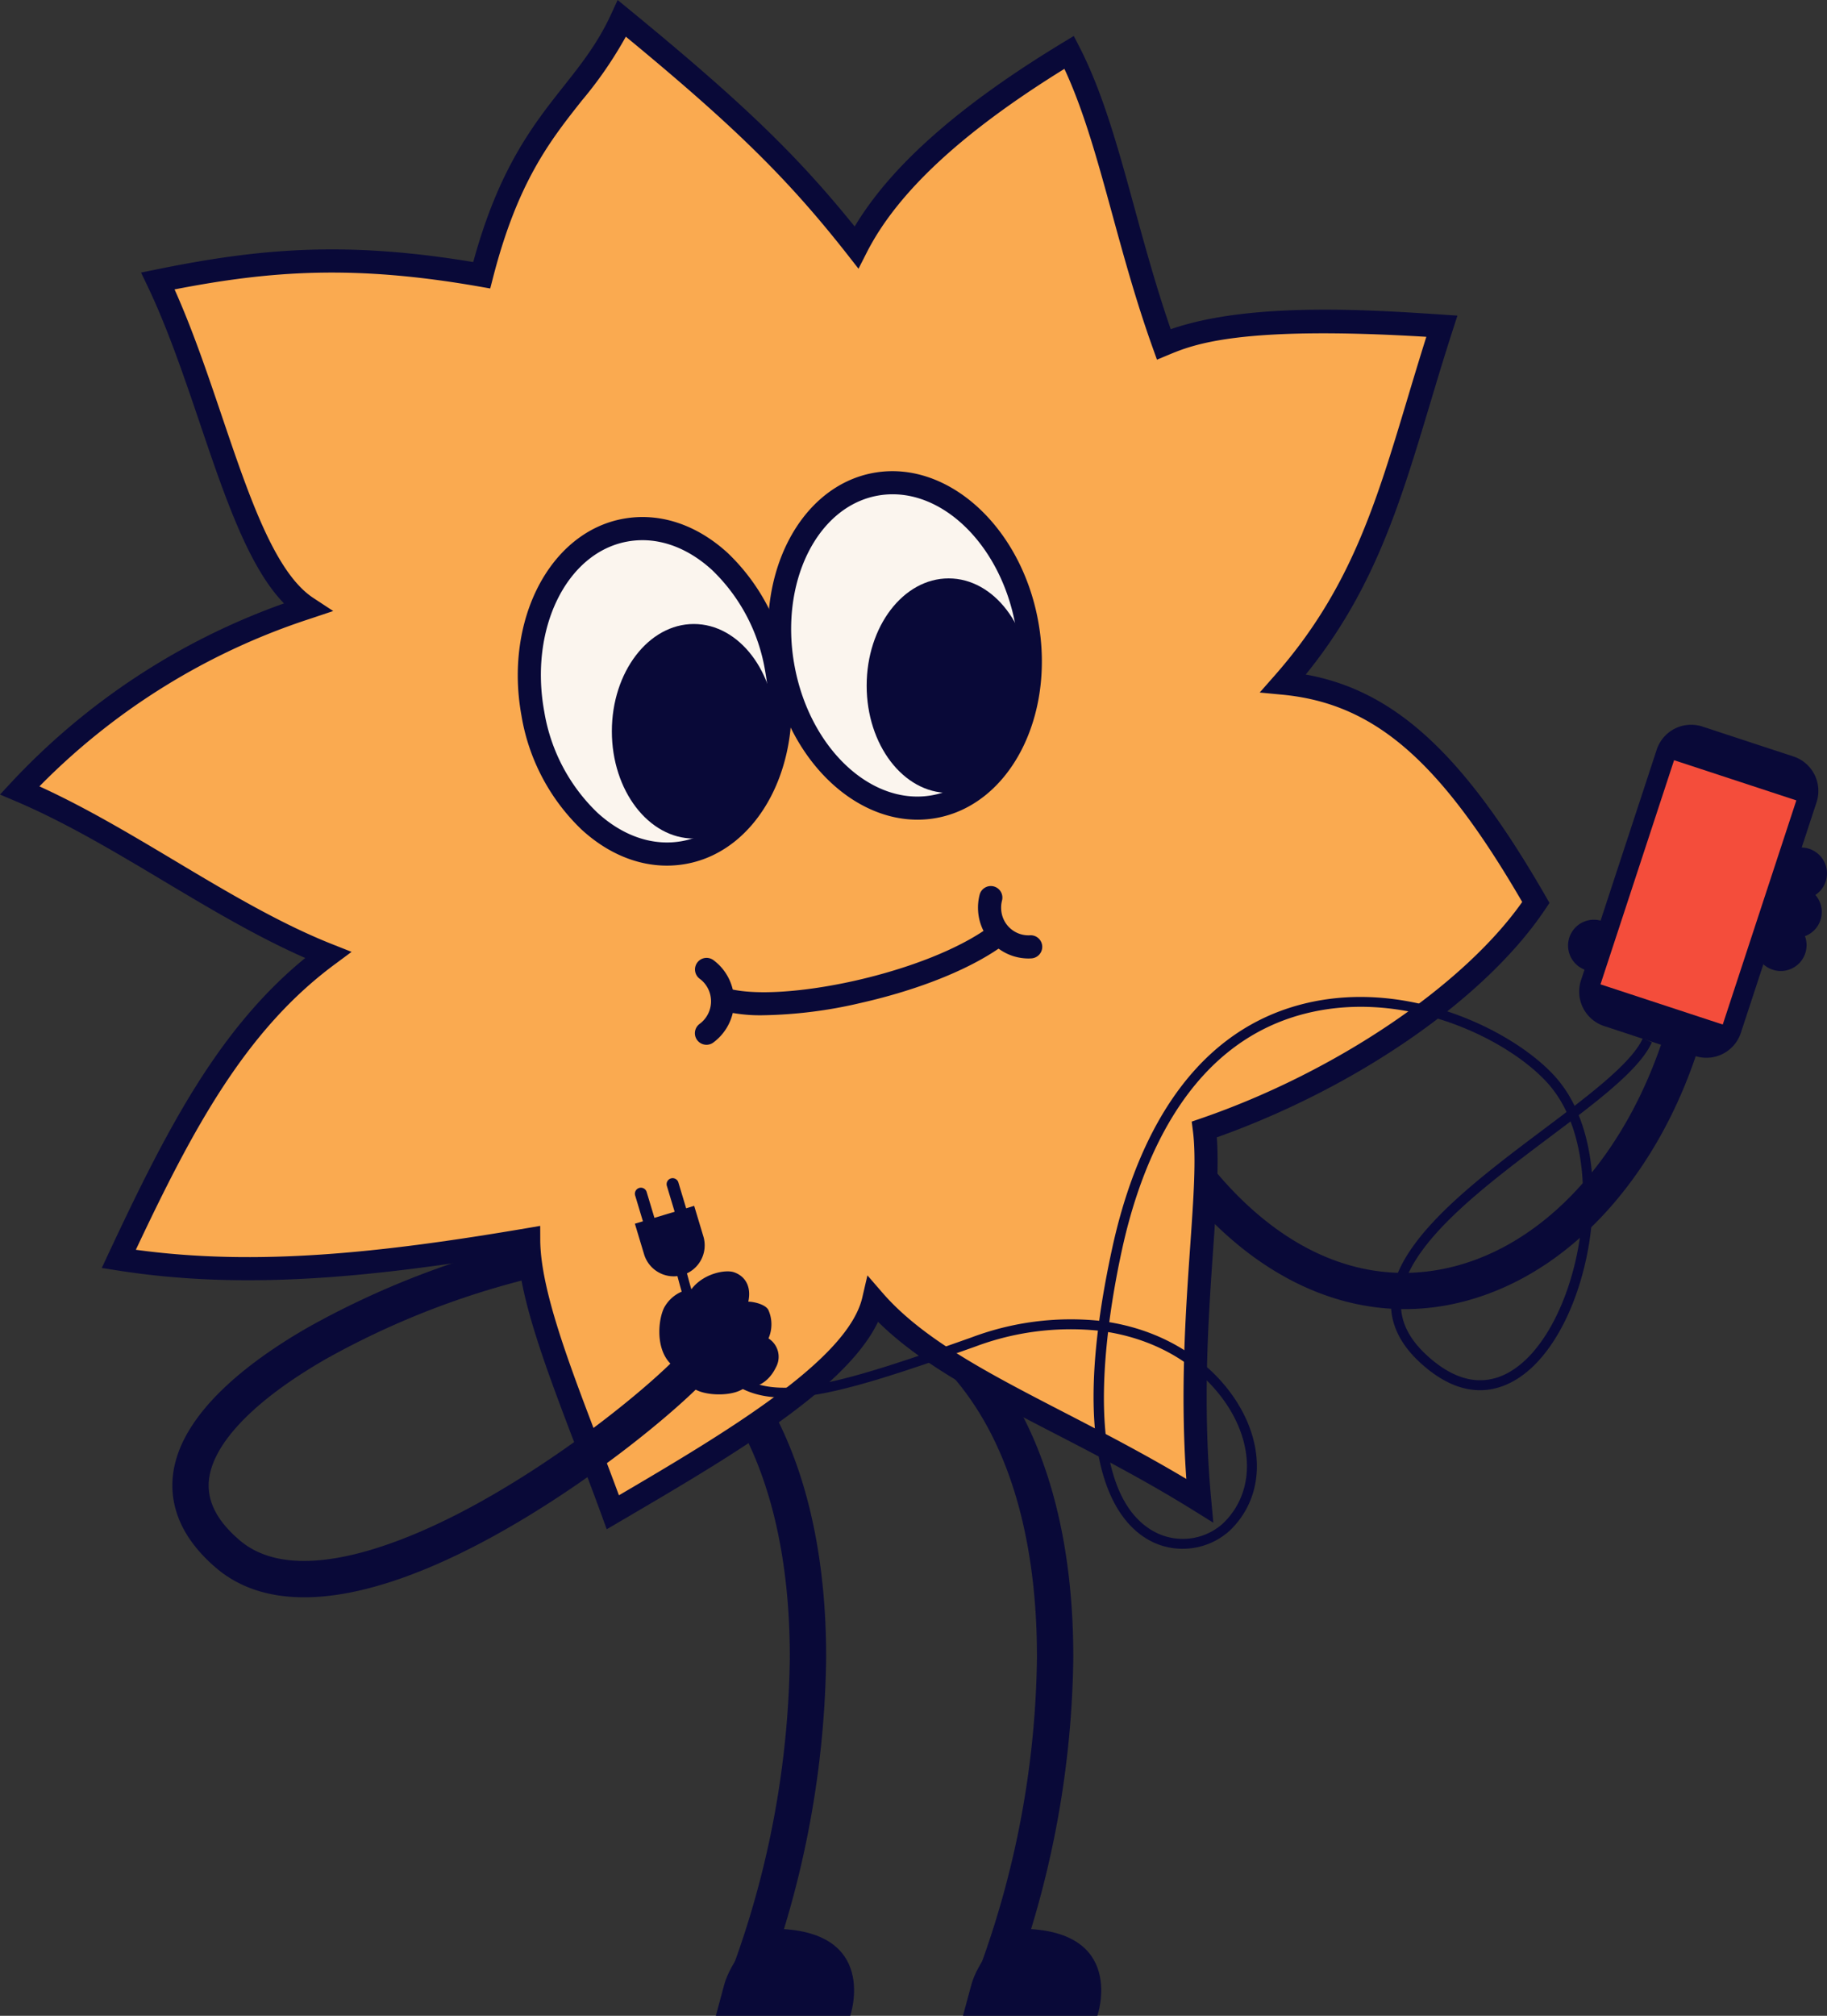 <svg id="Group_905" data-name="Group 905" xmlns="http://www.w3.org/2000/svg" xmlns:xlink="http://www.w3.org/1999/xlink" width="342.003" height="377.129" viewBox="0 0 342.003 377.129">
  <rect x="0" y="0" width="342.003" height="377.129" fill="#333333" stroke="none"/>
  <defs>
    <clipPath id="clip-path">
      <rect id="Rectangle_1474" data-name="Rectangle 1474" width="342.003" height="377.128" fill="none"/>
    </clipPath>
  </defs>
  <g id="Group_904" data-name="Group 904" clip-path="url(#clip-path)">
    <path id="Path_1757" data-name="Path 1757" d="M398.506,353.762c-15.749,0-31.074-8.638-43.3-24.775l5.421-4.108c13.608,17.962,30.483,25.347,47.521,20.8,21.725-5.805,38.909-30.107,42.76-60.472l6.747.856c-2.105,16.6-7.829,31.66-16.55,43.54-8.55,11.646-19.34,19.477-31.2,22.647a44.068,44.068,0,0,1-11.4,1.515" transform="translate(-135.568 -108.85)" fill="#090938"/>
    <path id="Path_1758" data-name="Path 1758" d="M296.517,528.152,290.21,525.6a174.391,174.391,0,0,0,12.056-61.286c.074-17.338-3.141-41.157-18.879-56.167l4.694-4.921c17.49,16.68,21.066,42.443,20.987,61.117a181.564,181.564,0,0,1-12.552,63.806" transform="translate(-108.157 -153.895)" fill="#090938"/>
    <path id="Path_1759" data-name="Path 1759" d="M293.1,594.005l-1.573,5.84h25.157s5.641-16.293-14.6-16.293c-3.277,0-7.935,6.555-8.984,10.453" transform="translate(-111.264 -222.717)" fill="#090938"/>
    <path id="Path_1760" data-name="Path 1760" d="M221.7,528.152,215.39,525.6a174.391,174.391,0,0,0,12.056-61.286c.074-17.338-3.141-41.157-18.879-56.167l4.694-4.921c17.49,16.68,21.066,42.443,20.987,61.117A181.563,181.563,0,0,1,221.7,528.152" transform="translate(-79.602 -153.895)" fill="#090938"/>
    <path id="Path_1761" data-name="Path 1761" d="M218.28,594.005l-1.572,5.84h25.157s5.641-16.293-14.6-16.293c-3.277,0-7.935,6.555-8.985,10.453" transform="translate(-82.708 -222.717)" fill="#090938"/>
    <path id="Path_1762" data-name="Path 1762" d="M537.54,262.106a4.832,4.832,0,1,0,3.92-5.6,4.832,4.832,0,0,0-3.92,5.6" transform="translate(-205.128 -97.87)" fill="#090938"/>
    <path id="Path_1763" data-name="Path 1763" d="M474.781,283.944a4.832,4.832,0,1,0,3.92-5.6,4.832,4.832,0,0,0-3.92,5.6" transform="translate(-181.175 -106.205)" fill="#090938"/>
    <path id="Path_1764" data-name="Path 1764" d="M536.187,274.623a4.832,4.832,0,1,0,2.847-6.212,4.831,4.831,0,0,0-2.847,6.212" transform="translate(-204.523 -102.325)" fill="#090938"/>
    <path id="Path_1765" data-name="Path 1765" d="M531.583,284.668a4.832,4.832,0,1,0,2.847-6.212,4.83,4.83,0,0,0-2.847,6.212" transform="translate(-202.766 -106.159)" fill="#090938"/>
    <path id="Path_1766" data-name="Path 1766" d="M59.735,115.809c-12.252-8.046-17.341-39.038-27.906-61.118,20.5-4.176,36.408-5.313,60.617-1.066,7.466-29.11,19.16-32.535,26.244-48.037,21.022,17.228,31.9,27.553,43.9,42.808,7.925-15.583,26.4-28.345,39.834-36.478,7.374,14.355,10.254,33.835,17.7,54.619,13.911-5.784,37.1-4.381,52.061-3.382-8.489,26.265-11.958,46.657-29.672,66.779,19.187,1.838,32.159,14.755,47.272,41.036-10.679,16-34.772,33.1-62.056,42.467,1.622,12.666-3.738,38.779-.877,69.436-25-15.547-48.7-23.237-61.05-37.51-2.924,12.605-25.428,26.006-48.8,39.69-7.335-20.147-15.722-38.8-15.755-51.016-25.918,4.4-51.655,7.584-76.736,3.62,11.872-25.345,21.7-43.957,39.162-56.869-19.35-7.661-38.044-22.469-57.708-30.8,13.828-14.907,31.544-26.746,53.776-34.183" transform="translate(-2.274 -2.133)" fill="#faaa50"/>
    <path id="Path_1767" data-name="Path 1767" d="M113.575,286.1l-.888-2.438c-1.577-4.331-3.209-8.61-4.788-12.748-5.451-14.291-10.22-26.793-10.989-36.467-27.981,4.657-51.584,6.92-75.017,3.218l-2.843-.449,1.22-2.606C31.1,211.5,40.8,192.567,57.138,179.224c-8.986-3.942-17.89-9.259-26.535-14.421-9.042-5.4-18.391-10.982-27.762-14.952L0,148.649l2.1-2.261a128.846,128.846,0,0,1,51.064-33.5C46.527,106.076,42.095,93,37.438,79.262c-2.98-8.791-6.062-17.882-9.835-25.769l-1.2-2.5,2.718-.553c19.284-3.928,35.34-5.424,59.463-1.412,4.8-17.562,11.237-25.694,16.938-32.9,3.312-4.186,6.44-8.138,8.923-13.573L115.615,0l2.172,1.78c20.9,17.132,31.286,27.07,42.2,40.6,6.82-11.4,19.634-22.7,39.037-34.448l1.986-1.2,1.06,2.065c4.406,8.578,7.26,19,10.281,30.027,2.014,7.352,4.091,14.934,6.8,22.77,14.784-5.142,37.23-3.643,50.9-2.731l2.769.185-.854,2.64c-1.566,4.844-2.961,9.491-4.31,13.984-5.572,18.56-10.43,34.741-23.23,50.523,16.833,3.041,29.746,15.113,44.956,41.564l.669,1.164-.745,1.117c-11.146,16.7-35.175,33.359-61.531,42.744.412,5.277-.07,12.195-.665,20.72-.91,13.037-2.041,29.262-.381,47.036l.4,4.341-3.7-2.3c-9.076-5.644-17.822-10.164-26.281-14.535-13.163-6.8-24.7-12.766-32.788-20.758-6.007,12.6-27.6,25.24-48.547,37.5Zm-12.451-56.756.007,2.556c.025,9.188,5.265,22.926,10.813,37.47,1.289,3.379,2.613,6.851,3.917,10.376,20.52-12.025,42.879-25.464,45.555-37l.961-4.143,2.784,3.215c7.56,8.735,19.8,15.06,33.977,22.385,7.063,3.649,14.944,7.722,22.934,12.485-1.164-16.438-.126-31.328.722-43.482.646-9.266,1.157-16.585.511-21.623l-.224-1.749,1.668-.573c25.158-8.64,49.123-24.808,60.2-40.518-15.466-26.592-27.719-37.135-44.921-38.782l-4.218-.4,2.8-3.18c14.12-16.04,18.877-31.885,24.9-51.945,1.109-3.693,2.249-7.489,3.492-11.423-35.032-2.13-43.644,1.451-48.326,3.4l-2.1.874-.767-2.142c-3.129-8.733-5.417-17.088-7.63-25.168-2.713-9.9-5.287-19.3-8.93-27.094-19.166,11.857-31.281,23.114-37.006,34.372l-1.536,3.019L158.614,47.6c-11.1-14.117-20.995-23.865-41.462-40.74a75.307,75.307,0,0,1-8.233,11.951c-5.914,7.474-12.03,15.2-16.65,33.217l-.5,1.94L89.8,53.624c-23.4-4.1-39.006-3-57.124.52,3.355,7.479,6.151,15.727,8.863,23.728,5.1,15.055,9.923,29.274,17.111,33.995l3.727,2.447-4.228,1.414A125.654,125.654,0,0,0,7.376,147.118c8.664,3.947,17.182,9.034,25.446,13.969,9.6,5.735,19.537,11.666,29.367,15.557l3.625,1.435L62.68,180.4c-16.7,12.348-26.542,30.714-37.25,53.413,22.6,3.091,45.707.624,73.175-4.038Z" transform="translate(0 0)" fill="#090938"/>
    <path id="Path_1768" data-name="Path 1768" d="M236.673,180.671c-3.052-16.65,4.684-32.019,17.278-34.328s25.279,9.318,28.331,25.967S277.6,204.329,265,206.638s-25.279-9.317-28.331-25.967" transform="translate(-90.074 -55.741)" fill="#fbf5ee"/>
    <path id="Path_1769" data-name="Path 1769" d="M260.491,207.757c-12.5,0-24.3-11.778-27.279-28.031-3.262-17.8,5.268-34.326,19.017-36.846s27.587,9.909,30.85,27.706-5.269,34.327-19.017,36.846a19.8,19.8,0,0,1-3.57.325m-4.65-60.877a15.692,15.692,0,0,0-2.832.257c-11.4,2.091-18.372,16.359-15.54,31.809,2.6,14.169,12.553,24.485,22.98,24.486a15.686,15.686,0,0,0,2.832-.257c11.4-2.09,18.372-16.359,15.54-31.809-2.6-14.169-12.554-24.486-22.98-24.486" transform="translate(-88.742 -54.407)" fill="#090938"/>
    <path id="Path_1770" data-name="Path 1770" d="M160.9,194.559c-3.052-16.65,4.684-32.018,17.278-34.328s25.279,9.318,28.331,25.967-4.684,32.02-17.279,34.329-25.278-9.318-28.331-25.968" transform="translate(-61.156 -61.042)" fill="#fbf5ee"/>
    <path id="Path_1771" data-name="Path 1771" d="M184.658,221.648c-5.587,0-11.143-2.324-15.961-6.739a38.172,38.172,0,0,1-11.253-21.3c-3.262-17.8,5.269-34.326,19.017-36.846,6.773-1.243,13.733,1.034,19.6,6.408a38.172,38.172,0,0,1,11.253,21.3c3.262,17.8-5.269,34.327-19.017,36.846a20.157,20.157,0,0,1-3.636.331m-4.586-60.883a15.684,15.684,0,0,0-2.83.257c-11.4,2.091-18.372,16.359-15.54,31.809a33.833,33.833,0,0,0,9.921,18.888c4.839,4.435,10.481,6.334,15.891,5.341,11.4-2.09,18.372-16.359,15.54-31.809a33.833,33.833,0,0,0-9.921-18.888c-4-3.666-8.549-5.6-13.061-5.6" transform="translate(-59.824 -59.704)" fill="#090938"/>
    <path id="Path_1772" data-name="Path 1772" d="M212.536,306.086a2.164,2.164,0,0,1-1.271-3.917,5.248,5.248,0,0,0,1.174-7.233,5.121,5.121,0,0,0-1.143-1.18,2.165,2.165,0,1,1,2.582-3.475,9.464,9.464,0,0,1,2.108,2.175,9.6,9.6,0,0,1-2.182,13.22,2.156,2.156,0,0,1-1.268.411" transform="translate(-80.289 -110.625)" fill="#090938"/>
    <path id="Path_1773" data-name="Path 1773" d="M305.457,281.648a9.459,9.459,0,0,1-9.359-8.872,9.577,9.577,0,0,1,.274-3.021,2.164,2.164,0,1,1,4.194,1.067,5.262,5.262,0,0,0-.149,1.663,5.113,5.113,0,0,0,5.375,4.824,2.164,2.164,0,1,1,.29,4.319c-.209.014-.418.021-.625.021" transform="translate(-113 -102.331)" fill="#090938"/>
    <path id="Path_1774" data-name="Path 1774" d="M499.774,281.242l-17.032-5.595a6.785,6.785,0,0,1-4.329-8.563l14.171-43.14a6.785,6.785,0,0,1,8.563-4.328l17.032,5.595a6.785,6.785,0,0,1,4.329,8.563l-14.171,43.14a6.785,6.785,0,0,1-8.563,4.328" transform="translate(-182.46 -83.688)" fill="#090938"/>
    <rect id="Rectangle_1473" data-name="Rectangle 1473" width="44.137" height="24.09" transform="translate(299.602 184.156) rotate(-71.816)" fill="#f44d3b"/>
    <path id="Path_1775" data-name="Path 1775" d="M215.922,208.869c0,11.082-6.87,20.066-15.345,20.066s-15.345-8.984-15.345-20.066S192.1,188.8,200.576,188.8s15.345,8.984,15.345,20.066" transform="translate(-70.695 -72.058)" fill="#090938"/>
    <path id="Path_1776" data-name="Path 1776" d="M293.058,195.066c0,11.082-6.87,20.066-15.345,20.066s-15.345-8.984-15.345-20.066S269.237,175,277.712,175s15.345,8.984,15.345,20.066" transform="translate(-100.134 -66.79)" fill="#090938"/>
    <path id="Path_1777" data-name="Path 1777" d="M226.037,296.7a29.554,29.554,0,0,1-8.328-.983l1.261-4.141c9.966,3.037,37.953-2.679,49.882-11.834l2.635,3.434c-5.961,4.575-15.944,8.675-27.389,11.25a85,85,0,0,1-18.061,2.274" transform="translate(-83.09 -106.766)" fill="#090938"/>
    <path id="Path_1778" data-name="Path 1778" d="M299.363,404.873a12.892,12.892,0,0,1-6.343-1.66c-5.331-2.988-12.8-12.005-9.491-39.155a50.909,50.909,0,0,0-23.019,3.01c-23.827,8.46-35.928,11.977-43.921,7.68-5.479-2.945-8.9-9.279-12.207-22.594l1.8-.447c3.122,12.575,6.391,18.777,11.285,21.407,7.339,3.943,19.121.479,42.422-7.794a52.761,52.761,0,0,1,23.878-3.105c.566-4.171,1.379-8.751,2.481-13.782,3.853-17.587,13.156-39.752,35.591-45.466,19.845-5.054,40.105,5.294,47.549,13.878a23.554,23.554,0,0,1,3.365,5.164c6.11-4.721,11.186-9.092,12.779-12.649l1.693.759c-1.8,4.02-7.077,8.545-13.7,13.636,5.964,14.723,1.389,37.291-8.415,46.878-3.706,3.623-11.38,8.384-21.134-.466-3.888-3.528-5.762-7.436-5.568-11.617.513-11.089,15.353-22.237,28.446-32.072,1.488-1.119,2.962-2.226,4.393-3.317a22.056,22.056,0,0,0-3.264-5.1c-7.143-8.235-26.6-18.156-45.691-13.3-21.519,5.481-30.5,26.989-34.237,44.066-.77,3.517-1.705,8.33-2.4,13.651,11.128,1.83,19.512,7.847,24.039,15.184,5.272,8.543,4.7,17.881-1.462,23.788a13.046,13.046,0,0,1-8.873,3.419M285.43,364.328c-1.687,14.4-1.368,31.736,8.5,37.266a11.232,11.232,0,0,0,13.025-1.48c5.5-5.277,5.96-13.706,1.167-21.475-4.261-6.906-12.166-12.563-22.689-14.312M372,324.922c-1.3.992-2.653,2-4.03,3.039-12.765,9.589-27.234,20.458-27.707,30.674-.169,3.654,1.454,6.976,4.961,10.158,8.194,7.436,14.632,4.384,18.591.513,5.223-5.107,9.141-14.652,10.223-24.908.776-7.354.04-14.094-2.039-19.475" transform="translate(-78.004 -115.121)" fill="#090938"/>
    <path id="Path_1779" data-name="Path 1779" d="M205.877,406.426c1.863,1.608,7.938,1.8,9.935-.214,1.7.421,4.191-.655,5.6-3.567a4.066,4.066,0,0,0-1.378-5.438A6.559,6.559,0,0,0,220,391.86c-.552-1.015-2.656-1.515-3.742-1.53.609-2.8-.553-4.769-2.682-5.5-1.533-.542-5.686.182-7.932,3.133a6.742,6.742,0,0,0-4.923,3.123c-1.19,1.749-2.119,7.763,1,10.88" transform="translate(-76.18 -146.811)" fill="#090938"/>
    <path id="Path_1780" data-name="Path 1780" d="M201.143,377.781h0a5.8,5.8,0,0,1-7.22-3.88l-1.721-5.718,11.1-3.34,1.721,5.718a5.8,5.8,0,0,1-3.88,7.22" transform="translate(-73.355 -139.245)" fill="#090938"/>
    <path id="Path_1781" data-name="Path 1781" d="M196.574,367.353l-2.154.648-2.154-7.16a1.125,1.125,0,1,1,2.154-.648Z" transform="translate(-73.362 -137.165)" fill="#090938"/>
    <path id="Path_1782" data-name="Path 1782" d="M206.176,364.464l-2.154.648-2.154-7.16a1.125,1.125,0,1,1,2.154-.648Z" transform="translate(-77.026 -136.062)" fill="#090938"/>
    <path id="Path_1783" data-name="Path 1783" d="M76.856,442.416c-6.65,0-12.189-1.826-16.487-5.493-8.477-7.232-8.871-14.565-7.708-19.444,2.572-10.791,14.954-19.848,24.888-25.546a160.582,160.582,0,0,1,39.7-15.708l1.605,6.61a153.372,153.372,0,0,0-37.925,15c-12.4,7.111-20.088,14.648-21.656,21.223-1.065,4.47.736,8.622,5.506,12.691,10.772,9.19,31.961-.065,43.632-6.4,17.361-9.425,33.405-22.6,39.254-28.945l5,4.61c-6.165,6.689-22.966,20.517-41.01,30.314-13.593,7.379-25.326,11.091-34.8,11.092" transform="translate(-19.916 -143.589)" fill="#090938"/>
  </g>
</svg>
